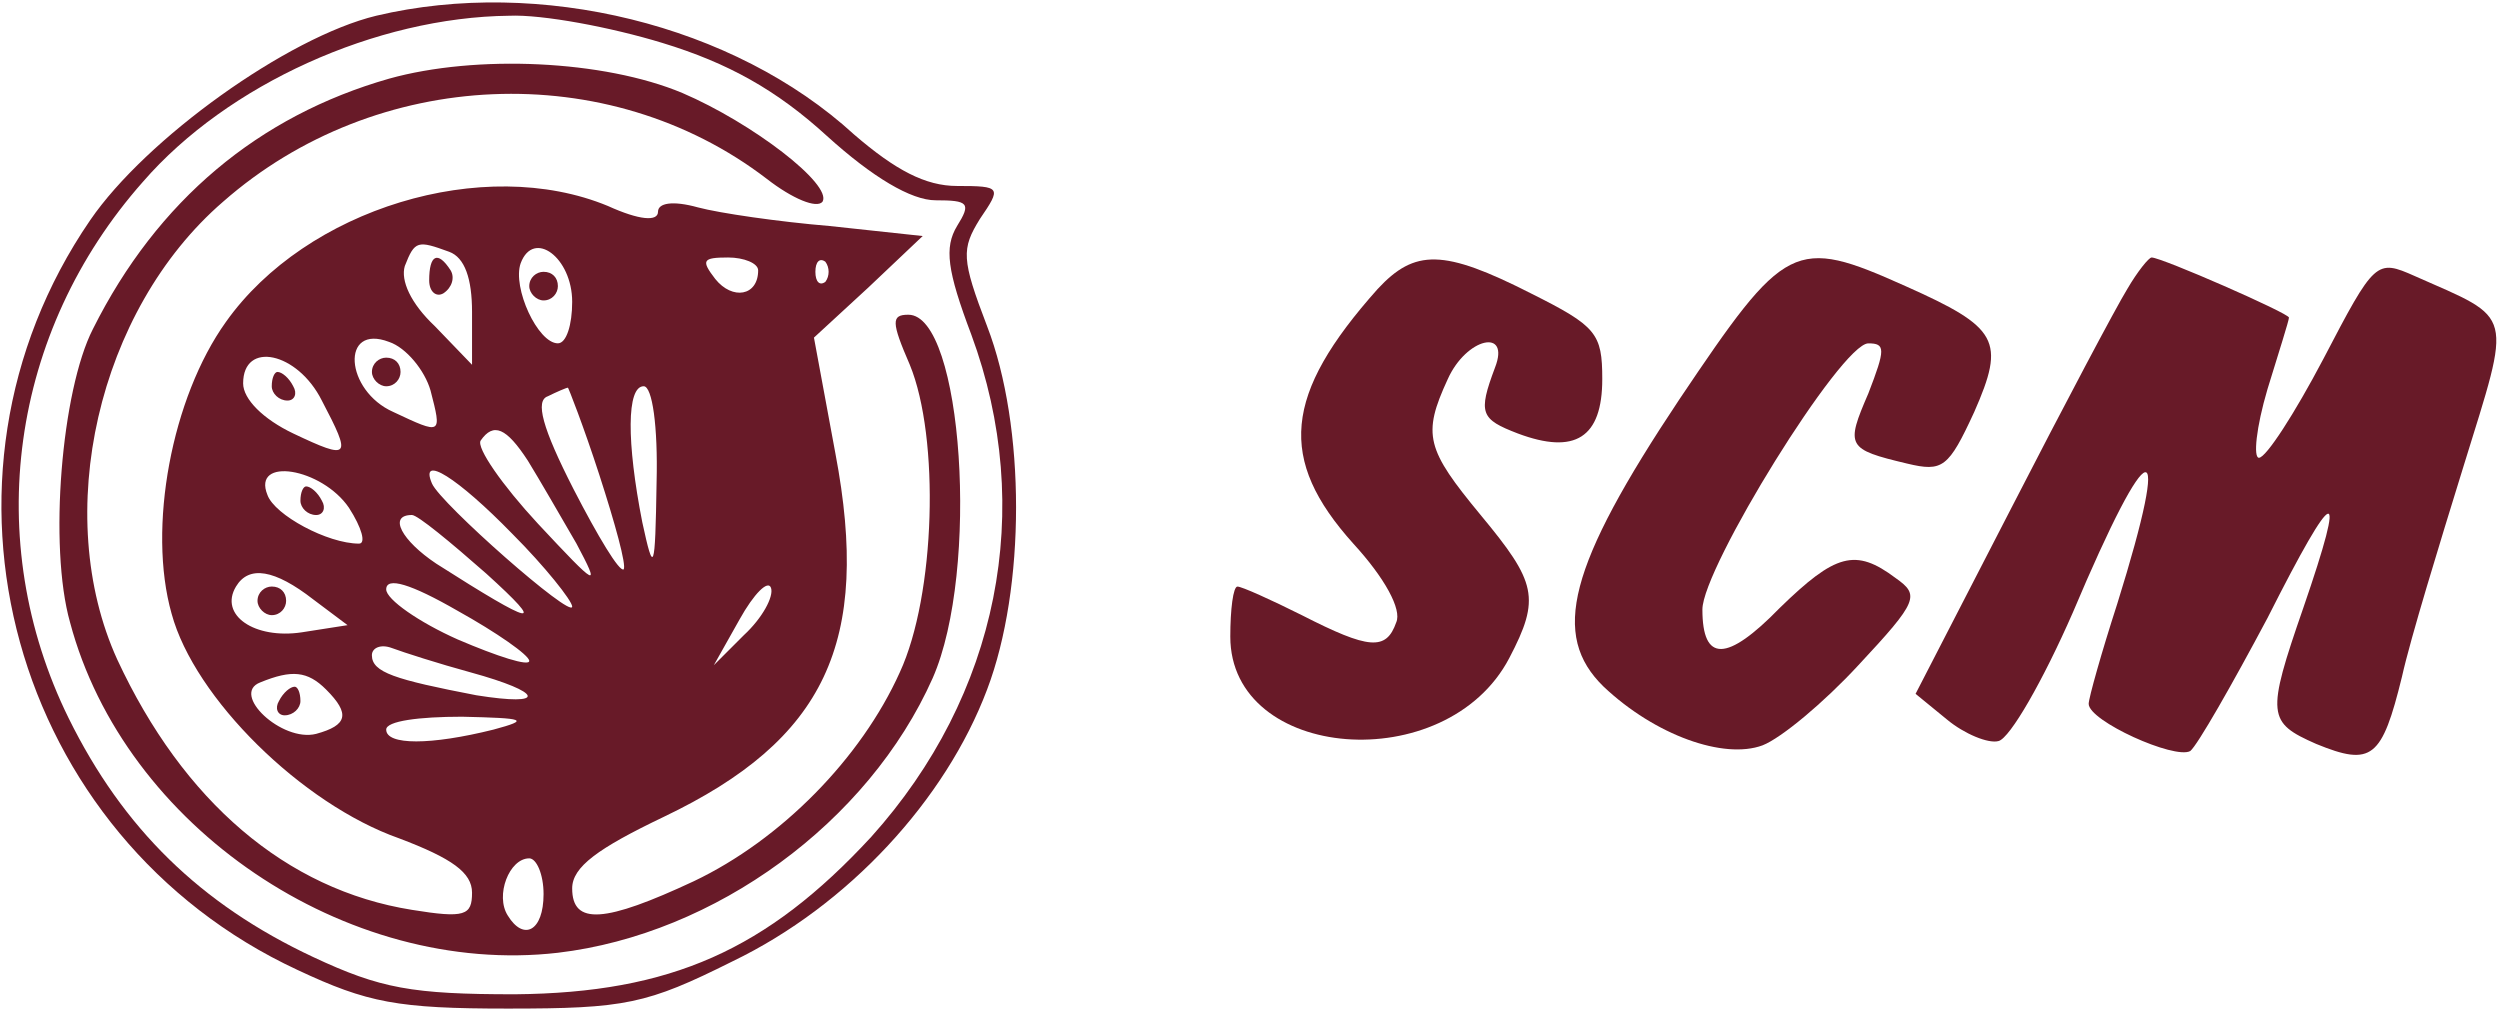 <svg width="233" height="94" viewBox="0 0 233 94" fill="none" xmlns="http://www.w3.org/2000/svg">
<path d="M35.064 1.467C26.797 3.467 13.597 12.933 8.397 20.533C-8.136 44.667 1.064 78 27.731 90.4C34.264 93.467 37.064 94 47.331 94C58.264 94 60.264 93.6 68.264 89.6C79.064 84.4 88.131 74.533 91.997 64.267C95.597 54.8 95.597 39.733 91.997 30.4C89.597 24.133 89.597 23.2 91.331 20.4C93.331 17.467 93.331 17.333 89.197 17.333C86.264 17.333 83.464 15.867 79.597 12.533C68.397 2.267 50.264 -2.133 35.064 1.467ZM61.731 4C67.864 5.867 72.397 8.4 77.064 12.667C81.331 16.533 84.931 18.667 87.197 18.667C90.264 18.667 90.531 18.933 89.197 21.067C87.997 23.067 88.264 25.2 90.531 31.2C96.531 47.467 93.064 64.8 81.197 78C71.464 88.533 62.531 92.533 47.997 92.667C38.397 92.667 35.464 92.133 29.197 89.2C18.664 84.267 11.464 77.2 6.397 66.933C-1.736 50.4 0.931 30.933 13.331 16.933C21.197 7.867 35.064 1.6 47.464 1.467C50.531 1.333 56.931 2.533 61.731 4Z" fill="#681A28"/>
<path d="M36.26 7.332C24.127 10.798 14.66 18.665 8.66 30.665C5.727 36.398 4.527 50.932 6.527 57.998C11.594 77.065 32.26 91.065 51.994 88.798C66.66 87.065 80.927 76.665 86.927 63.198C91.327 53.198 89.727 29.332 84.66 29.332C83.06 29.332 83.06 29.998 84.794 33.998C87.594 40.798 87.194 55.465 83.86 62.665C80.26 70.665 72.794 78.265 64.66 82.132C56.394 85.998 53.327 86.265 53.327 82.798C53.327 80.798 55.727 79.065 61.86 76.132C76.927 68.932 81.194 59.865 77.86 42.265L75.86 31.465L80.927 26.798L85.994 21.998L77.327 21.065C72.527 20.665 67.06 19.865 65.06 19.332C62.66 18.665 61.327 18.932 61.327 19.732C61.327 20.665 59.594 20.532 56.66 19.198C45.06 14.398 28.527 19.465 21.06 29.998C15.994 37.065 13.727 49.198 15.994 57.198C18.127 65.065 28.127 74.932 37.194 78.132C42.127 79.998 43.994 81.332 43.994 83.198C43.994 85.332 43.327 85.598 38.394 84.798C26.66 82.932 17.06 74.665 10.927 61.465C4.794 47.998 9.06 28.932 20.794 18.798C35.06 6.265 56.66 5.332 71.46 16.665C73.86 18.532 76.127 19.465 76.66 18.798C77.594 17.198 70.127 11.465 63.594 8.665C56.26 5.598 44.394 5.065 36.26 7.332ZM41.86 23.465C43.327 23.998 43.994 25.998 43.994 29.065V33.998L40.527 30.398C38.26 28.265 37.327 26.132 37.727 24.798C38.66 22.398 38.927 22.398 41.86 23.465ZM53.327 28.132C53.327 30.265 52.794 31.998 51.994 31.998C50.127 31.998 47.727 26.798 48.527 24.532C49.727 21.332 53.327 23.998 53.327 28.132ZM70.66 25.198C70.66 27.598 68.26 27.998 66.66 25.998C65.327 24.265 65.46 23.998 67.86 23.998C69.327 23.998 70.66 24.532 70.66 25.198ZM76.927 26.265C76.394 26.665 75.994 26.265 75.994 25.332C75.994 24.398 76.394 23.998 76.927 24.398C77.327 24.932 77.327 25.732 76.927 26.265ZM40.127 36.398C41.194 40.532 41.194 40.532 36.66 38.398C32.127 36.398 31.727 30.132 36.26 31.865C37.86 32.398 39.594 34.532 40.127 36.398ZM29.994 37.332C32.794 42.665 32.66 42.932 27.327 40.398C24.527 39.065 22.66 37.198 22.66 35.732C22.66 31.732 27.727 32.798 29.994 37.332ZM55.86 44.265C57.327 48.798 58.394 52.665 58.127 53.065C57.727 53.332 55.727 49.998 53.46 45.598C50.527 39.865 49.86 37.332 51.06 36.932C51.86 36.532 52.794 36.132 52.927 36.132C52.927 35.998 54.394 39.732 55.86 44.265ZM61.194 44.932C61.06 53.332 60.927 53.598 59.86 48.665C58.394 41.198 58.394 35.998 59.994 35.998C60.794 35.998 61.327 39.732 61.194 44.932ZM49.194 42.932C50.26 44.665 52.26 48.132 53.727 50.665C55.994 54.932 55.727 54.798 50.127 48.798C46.794 45.198 44.394 41.732 44.794 41.065C45.994 39.332 47.194 39.865 49.194 42.932ZM32.527 47.332C33.727 49.198 34.127 50.665 33.46 50.665C30.527 50.665 25.594 47.998 24.927 46.132C23.46 42.532 29.994 43.598 32.527 47.332ZM47.727 49.732C50.794 52.798 53.327 55.998 53.327 56.532C53.327 57.732 41.06 46.932 40.26 45.065C39.06 42.265 42.66 44.532 47.727 49.732ZM45.327 53.465C51.06 58.665 49.86 58.398 40.66 52.532C37.46 50.398 36.127 47.998 38.394 47.998C38.927 47.998 41.994 50.532 45.327 53.465ZM29.194 55.865L32.394 58.265L28.127 58.932C23.727 59.598 20.394 57.332 21.994 54.665C23.194 52.665 25.594 53.065 29.194 55.865ZM49.327 61.598C49.327 62.132 46.394 61.198 42.66 59.598C39.06 57.998 35.994 55.865 35.994 54.932C35.994 53.732 38.26 54.398 42.66 56.932C46.26 58.932 49.327 61.065 49.327 61.598ZM69.327 59.198L66.527 61.998L68.927 57.732C70.26 55.332 71.594 53.998 71.86 54.798C72.127 55.598 71.06 57.598 69.327 59.198ZM43.86 62.665C50.66 64.532 51.06 65.865 44.394 64.798C36.794 63.332 34.66 62.665 34.66 61.065C34.66 60.398 35.46 59.998 36.527 60.398C37.594 60.798 40.927 61.865 43.86 62.665ZM30.394 64.265C32.66 66.532 32.394 67.598 29.46 68.398C26.26 69.198 21.46 64.665 24.26 63.598C27.194 62.398 28.66 62.532 30.394 64.265ZM45.994 67.998C40.127 69.465 35.994 69.465 35.994 67.998C35.994 67.198 39.06 66.798 43.06 66.798C48.927 66.932 49.46 67.065 45.994 67.998ZM50.66 83.332C50.66 86.798 48.794 87.732 47.327 85.332C46.127 83.465 47.46 79.998 49.327 79.998C49.994 79.998 50.66 81.465 50.66 83.332Z" fill="#681A28"/>
<path d="M40 26.132C40 27.199 40.667 27.732 41.333 27.332C42.133 26.799 42.4 25.865 42 25.199C40.8 23.332 40 23.732 40 26.132Z" fill="#681A28"/>
<path d="M49.328 26.667C49.328 27.333 49.995 28 50.661 28C51.462 28 51.995 27.333 51.995 26.667C51.995 25.867 51.462 25.333 50.661 25.333C49.995 25.333 49.328 25.867 49.328 26.667Z" fill="#681A28"/>
<path d="M34.664 34.667C34.664 35.333 35.331 36 35.997 36C36.797 36 37.331 35.333 37.331 34.667C37.331 33.867 36.797 33.333 35.997 33.333C35.331 33.333 34.664 33.867 34.664 34.667Z" fill="#681A28"/>
<path d="M25.328 35.999C25.328 36.665 25.995 37.332 26.795 37.332C27.462 37.332 27.728 36.665 27.328 35.999C26.928 35.199 26.262 34.665 25.861 34.665C25.595 34.665 25.328 35.199 25.328 35.999Z" fill="#681A28"/>
<path d="M28 46.667C28 47.333 28.667 48 29.467 48C30.133 48 30.4 47.333 30 46.667C29.6 45.867 28.933 45.333 28.533 45.333C28.267 45.333 28 45.867 28 46.667Z" fill="#681A28"/>
<path d="M24 55.999C24 56.665 24.667 57.332 25.333 57.332C26.133 57.332 26.667 56.665 26.667 55.999C26.667 55.199 26.133 54.665 25.333 54.665C24.667 54.665 24 55.199 24 55.999Z" fill="#681A28"/>
<path d="M26 65.335C25.6 66.001 25.867 66.668 26.534 66.668C27.334 66.668 28 66.001 28 65.335C28 64.535 27.734 64.001 27.467 64.001C27.067 64.001 26.4 64.535 26 65.335Z" fill="#681A28"/>
<path d="M128.397 26.934C119.597 36.801 119.064 42.801 126.131 50.668C129.064 53.868 130.664 56.801 130.131 58.001C129.197 60.668 127.597 60.534 121.331 57.334C118.397 55.868 115.731 54.668 115.331 54.668C114.931 54.668 114.664 56.801 114.664 59.334C114.664 70.934 134.797 72.534 140.664 61.334C143.597 55.734 143.197 54.268 137.997 48.001C132.931 41.868 132.531 40.534 134.931 35.334C136.664 31.468 140.797 30.534 139.331 34.268C137.731 38.534 137.997 39.068 141.464 40.401C146.797 42.401 149.331 40.801 149.331 35.334C149.331 31.068 148.797 30.401 142.664 27.334C134.531 23.201 131.864 23.201 128.397 26.934Z" fill="#681A28"/>
<path d="M156.53 37.202C146.13 52.802 144.53 59.202 149.464 64.002C154.264 68.535 160.664 70.802 164.264 69.468C165.997 68.802 169.997 65.468 173.197 62.002C178.797 56.002 178.93 55.468 176.664 53.868C172.93 51.068 171.064 51.602 165.864 56.668C160.93 61.735 158.664 61.735 158.664 56.802C158.664 52.935 171.597 32.002 174.13 32.002C175.73 32.002 175.73 32.535 174.13 36.668C171.997 41.602 172.13 41.868 177.73 43.202C181.064 44.002 181.597 43.602 183.997 38.402C186.93 31.735 186.264 30.535 177.597 26.668C167.197 22.002 166.397 22.535 156.53 37.202Z" fill="#681A28"/>
<path d="M198.265 26.932C197.198 28.665 192.398 37.732 187.465 47.332L178.531 64.665L181.465 67.065C183.065 68.398 185.331 69.332 186.265 69.065C187.331 68.798 190.398 63.465 193.198 57.065C200.398 39.998 202.531 39.598 197.331 56.265C195.865 60.798 194.665 65.065 194.665 65.598C194.665 67.198 202.665 70.798 204.131 69.998C204.798 69.465 207.998 63.865 211.331 57.598C217.731 44.932 218.798 44.665 214.665 56.665C211.198 66.665 211.331 67.332 215.865 69.332C221.065 71.465 221.998 70.665 223.865 63.065C224.665 59.465 227.331 50.798 229.598 43.465C234.131 28.798 234.398 29.865 225.065 25.732C221.465 24.132 221.331 24.265 216.531 33.465C213.865 38.532 211.198 42.665 210.531 42.665C209.998 42.665 210.265 39.865 211.331 36.265C212.398 32.798 213.331 29.865 213.331 29.598C213.331 29.198 201.465 23.998 200.531 23.998C200.265 23.998 199.198 25.332 198.265 26.932Z" fill="#681A28"/>
</svg>
